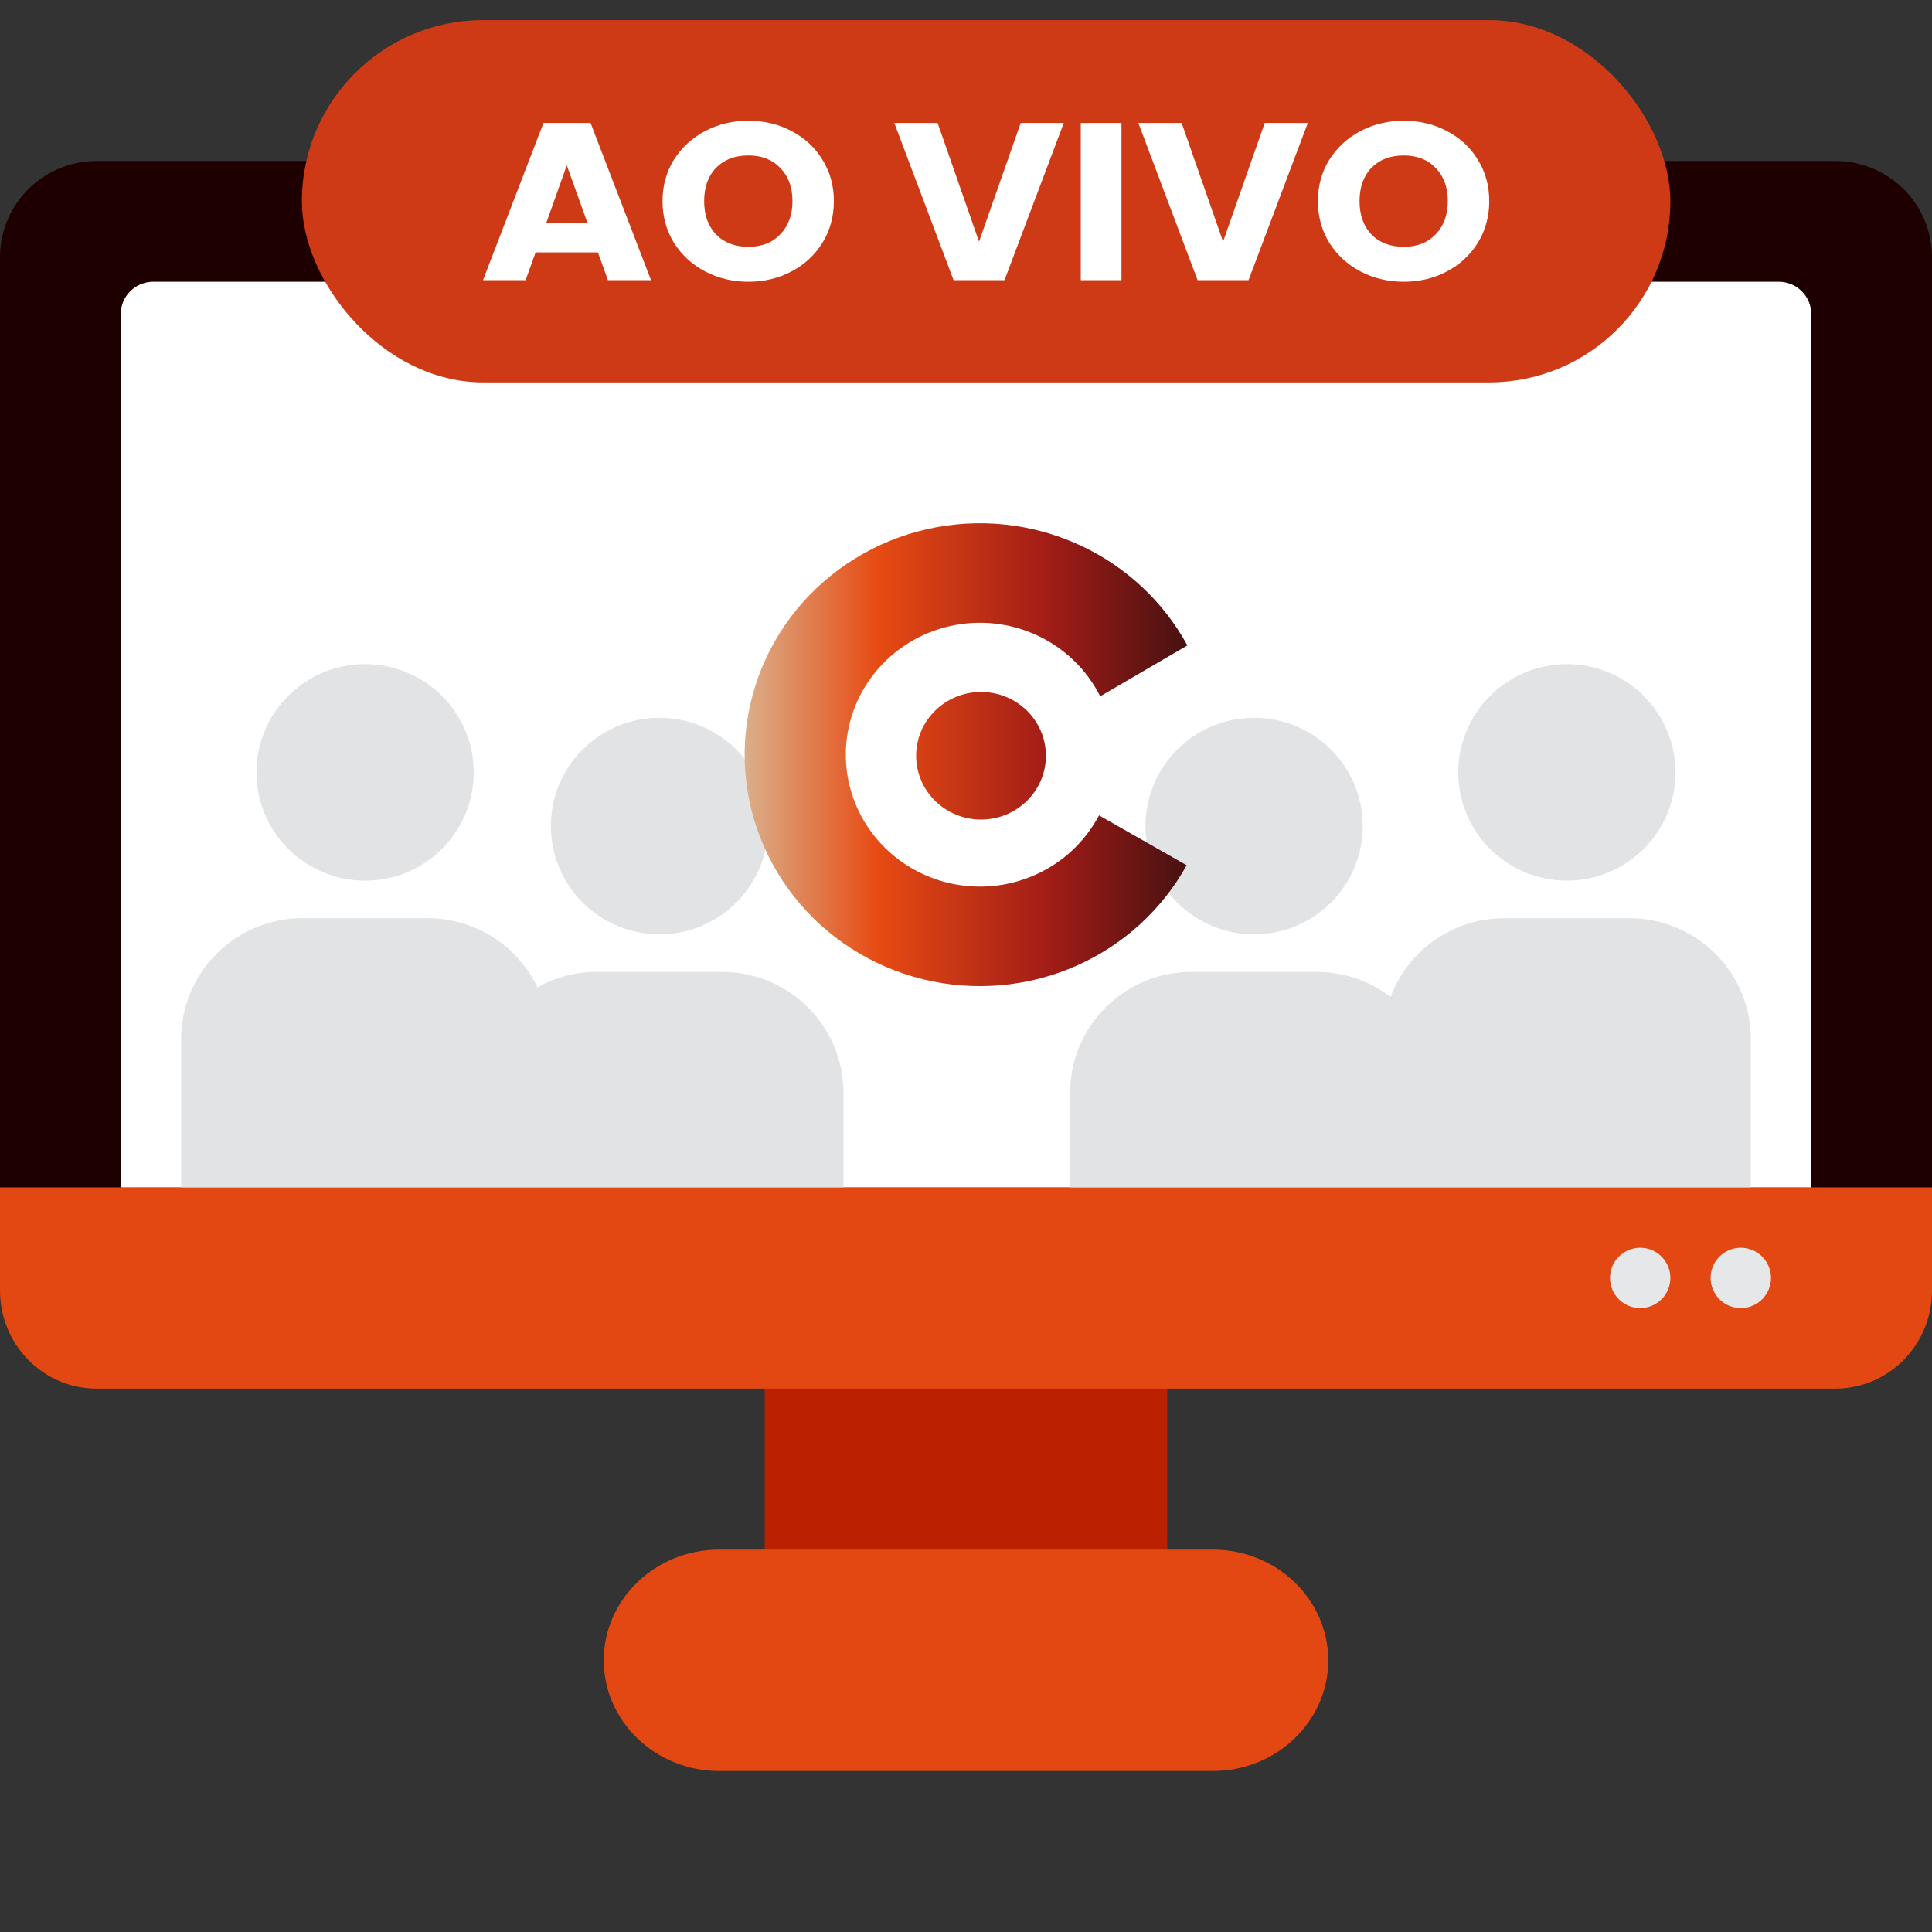 <svg width="96" height="96" viewBox="0 0 96 96" fill="none" xmlns="http://www.w3.org/2000/svg">
<rect x="0" y="0" width="96" height="96" fill="#333333" stroke="none"/>
<path d="M38 66H58V80H38V66Z" fill="#BB2000"/>
<path d="M60.273 77H35.727C32.57 77 30 79.468 30 82.5C30 85.532 32.57 88 35.727 88H60.273C63.43 88 66 85.532 66 82.5C66 79.468 63.43 77 60.273 77Z" fill="#E34813"/>
<path d="M0 56V64.125C0 66.817 2.149 69 4.8 69H91.2C93.851 69 96 66.817 96 64.125V56H0Z" fill="#E34813"/>
<path d="M91.2 8H4.8C2.149 8 0 10.141 0 12.781V59H96V12.781C96 10.141 93.851 8 91.2 8Z" fill="#1F0000"/>
<path d="M88.385 14H7.615C6.723 14 6 14.72 6 15.607V59H90V15.607C90 14.72 89.277 14 88.385 14Z" fill="white"/>
<path d="M80.967 45.625C84.299 45.625 87 48.317 87 51.638V59H53.174V54.305C53.174 50.984 55.875 48.292 59.207 48.292H65.426C66.807 48.292 68.079 48.755 69.096 49.534C69.952 47.251 72.159 45.625 74.748 45.625H80.967Z" fill="#E2E3E4"/>
<path d="M21.252 45.625C23.659 45.625 25.736 47.03 26.704 49.062C27.578 48.572 28.586 48.292 29.66 48.292H35.879C39.211 48.292 41.912 50.984 41.912 54.305V59H9V51.638C9 48.317 11.701 45.625 15.033 45.625H21.252Z" fill="#E2E3E4"/>
<path d="M32.77 35.667C33.495 35.667 34.187 35.81 34.819 36.069L35.002 36.148C36.868 36.995 38.166 38.87 38.166 41.047C38.166 43.294 36.783 45.219 34.819 46.023C34.187 46.282 33.495 46.426 32.77 46.426C29.789 46.426 27.373 44.018 27.373 41.047C27.373 38.076 29.789 35.667 32.77 35.667Z" fill="#E2E3E4"/>
<path d="M62.316 35.667C63.042 35.667 63.734 35.81 64.366 36.069L64.548 36.148C66.415 36.995 67.713 38.87 67.713 41.047C67.713 43.294 66.33 45.219 64.366 46.023C63.734 46.282 63.042 46.426 62.316 46.426C59.336 46.426 56.919 44.018 56.919 41.047C56.919 38.076 59.335 35.667 62.316 35.667Z" fill="#E2E3E4"/>
<path d="M18.142 33C18.868 33 19.56 33.144 20.192 33.403L20.374 33.482C22.241 34.328 23.539 36.203 23.539 38.38C23.539 40.627 22.156 42.552 20.192 43.357C19.56 43.616 18.868 43.76 18.142 43.76C15.162 43.76 12.745 41.351 12.745 38.38C12.745 35.409 15.161 33 18.142 33Z" fill="#E2E3E4"/>
<path d="M77.858 33C78.584 33 79.276 33.144 79.908 33.403L80.09 33.482C81.957 34.328 83.255 36.203 83.255 38.38C83.255 40.627 81.871 42.552 79.908 43.357C79.276 43.616 78.584 43.76 77.858 43.76C74.877 43.76 72.461 41.351 72.461 38.38C72.461 35.409 74.877 33 77.858 33Z" fill="#E2E3E4"/>
<rect x="15" y="1" width="68" height="18" rx="9" fill="#CD3A15"/>
<path d="M69.755 14C68.974 14 68.257 13.829 67.603 13.488C66.956 13.147 66.44 12.672 66.053 12.064C65.675 11.448 65.486 10.758 65.486 9.994C65.486 9.23 65.675 8.544 66.053 7.936C66.44 7.328 66.956 6.853 67.603 6.512C68.257 6.171 68.974 6 69.755 6C70.535 6 71.249 6.171 71.895 6.512C72.549 6.853 73.062 7.328 73.432 7.936C73.811 8.544 74 9.23 74 9.994C74 10.758 73.811 11.448 73.432 12.064C73.054 12.672 72.541 13.147 71.895 13.488C71.249 13.829 70.535 14 69.755 14ZM69.755 12.264C70.417 12.264 70.945 12.057 71.339 11.641C71.741 11.226 71.942 10.677 71.942 9.994C71.942 9.305 71.741 8.756 71.339 8.348C70.945 7.932 70.417 7.725 69.755 7.725C69.085 7.725 68.549 7.929 68.147 8.337C67.752 8.745 67.555 9.297 67.555 9.994C67.555 10.684 67.752 11.237 68.147 11.652C68.549 12.06 69.085 12.264 69.755 12.264Z" fill="white"/>
<path d="M64.984 6.111L62.039 13.922H59.508L56.564 6.111H58.716L60.774 12.008L62.843 6.111H64.984Z" fill="white"/>
<path d="M55.725 6.111V13.922H53.703V6.111H55.725Z" fill="white"/>
<path d="M52.858 6.111L49.913 13.922H47.383L44.438 6.111H46.59L48.648 12.008L50.718 6.111H52.858Z" fill="white"/>
<path d="M37.189 14C36.408 14 35.691 13.829 35.037 13.488C34.39 13.147 33.874 12.672 33.487 12.064C33.109 11.448 32.92 10.758 32.92 9.994C32.92 9.23 33.109 8.544 33.487 7.936C33.874 7.328 34.39 6.853 35.037 6.512C35.691 6.171 36.408 6 37.189 6C37.969 6 38.683 6.171 39.329 6.512C39.984 6.853 40.496 7.328 40.867 7.936C41.245 8.544 41.434 9.23 41.434 9.994C41.434 10.758 41.245 11.448 40.867 12.064C40.488 12.672 39.976 13.147 39.329 13.488C38.683 13.829 37.969 14 37.189 14ZM37.189 12.264C37.851 12.264 38.379 12.057 38.773 11.641C39.175 11.226 39.377 10.677 39.377 9.994C39.377 9.305 39.175 8.756 38.773 8.348C38.379 7.932 37.851 7.725 37.189 7.725C36.519 7.725 35.983 7.929 35.581 8.337C35.186 8.745 34.989 9.297 34.989 9.994C34.989 10.684 35.186 11.237 35.581 11.652C35.983 12.06 36.519 12.264 37.189 12.264Z" fill="white"/>
<path d="M29.712 12.542H26.613L26.117 13.922H24L27.004 6.111H29.345L32.349 13.922H30.208L29.712 12.542ZM29.191 11.074L28.163 8.214L27.145 11.074H29.191Z" fill="white"/>
<path d="M86.5 65C87.328 65 88 64.328 88 63.5C88 62.672 87.328 62 86.5 62C85.672 62 85 62.672 85 63.5C85 64.328 85.672 65 86.5 65Z" fill="#E6E7E8"/>
<path d="M81.5 65C82.328 65 83 64.328 83 63.5C83 62.672 82.328 62 81.5 62C80.672 62 80 62.672 80 63.5C80 64.328 80.672 65 81.5 65Z" fill="#E6E7E8"/>
<path fill-rule="evenodd" clip-rule="evenodd" d="M59 32.072C57.823 29.91 55.972 28.171 53.714 27.115C51.34 26.004 48.654 25.713 46.09 26.288C43.527 26.864 41.236 28.272 39.586 30.286C37.937 32.3 37.026 34.803 37.001 37.389C36.975 39.974 37.837 42.493 39.446 44.539C41.055 46.584 43.318 48.036 45.87 48.66C48.421 49.284 51.112 49.044 53.508 47.979C55.832 46.946 57.747 45.194 58.964 42.994L54.61 40.515C53.921 41.824 52.803 42.866 51.437 43.473C50.072 44.08 48.538 44.217 47.083 43.861C45.629 43.505 44.339 42.678 43.422 41.512C42.504 40.346 42.013 38.91 42.028 37.436C42.042 35.962 42.562 34.536 43.502 33.388C44.442 32.24 45.748 31.437 47.209 31.109C48.67 30.781 50.201 30.947 51.555 31.581C52.908 32.214 54.005 33.277 54.668 34.599L59 32.072Z" fill="url(#paint0_linear_346_922)"/>
<path d="M48.747 40.724C50.527 40.724 51.97 39.305 51.97 37.554C51.97 35.803 50.527 34.383 48.747 34.383C46.966 34.383 45.523 35.803 45.523 37.554C45.523 39.305 46.966 40.724 48.747 40.724Z" fill="url(#paint1_linear_346_922)"/>
<defs>
<linearGradient id="paint0_linear_346_922" x1="37" y1="37.491" x2="58.992" y2="37.491" gradientUnits="userSpaceOnUse">
<stop stop-color="#DAAF8A"/>
<stop offset="0.3" stop-color="#E74B13"/>
<stop offset="0.7" stop-color="#9F1B17"/>
<stop offset="1" stop-color="#471211"/>
</linearGradient>
<linearGradient id="paint1_linear_346_922" x1="37" y1="37.491" x2="58.992" y2="37.491" gradientUnits="userSpaceOnUse">
<stop stop-color="#DAAF8A"/>
<stop offset="0.3" stop-color="#E74B13"/>
<stop offset="0.7" stop-color="#9F1B17"/>
<stop offset="1" stop-color="#471211"/>
</linearGradient>
</defs>
</svg>
